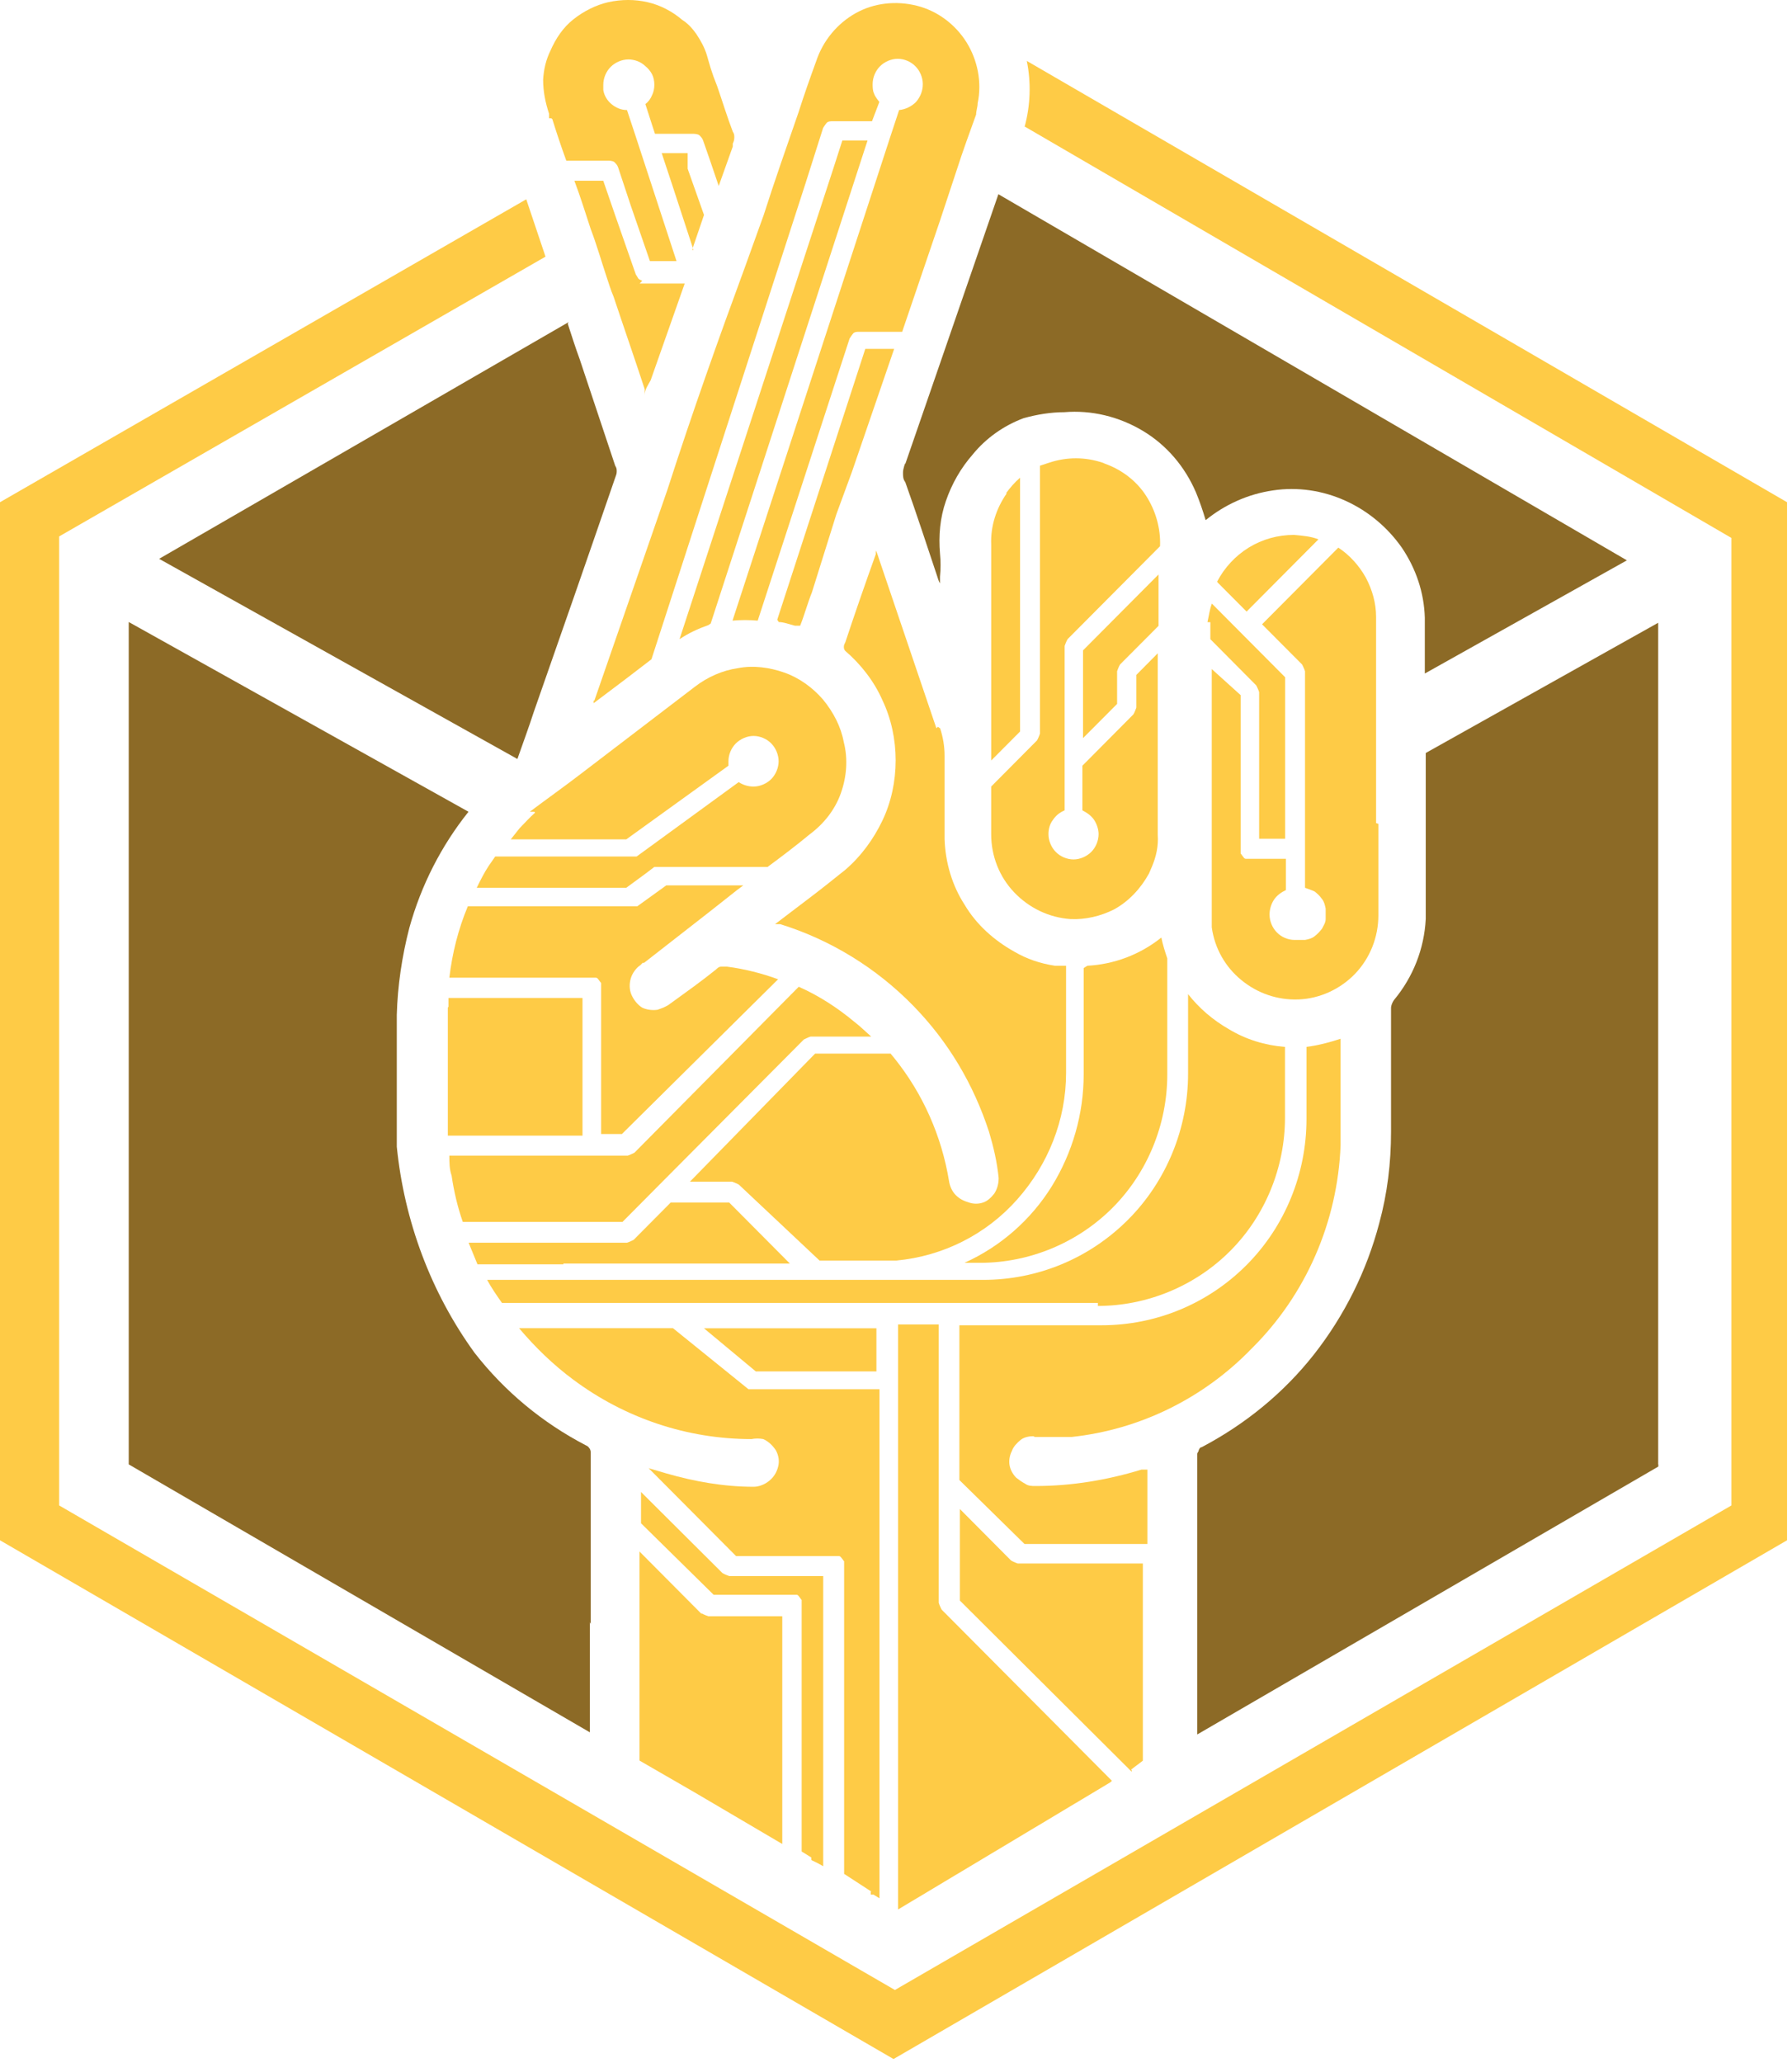 <svg width="73" height="84" viewBox="0 0 73 84" fill="none" xmlns="http://www.w3.org/2000/svg">
<path d="M28.858 25.454C28.435 25.604 28.043 25.785 27.682 26.029L33.952 6.847L34.313 5.724H35.34L35.221 6.086L28.951 25.392L28.858 25.454Z" fill="#FECB46"/>
<path d="M44.119 30.057L45.507 28.664V27.333C45.507 27.333 45.569 27.152 45.626 27.059L47.195 25.485V23.393L44.119 26.484V30.062V30.057Z" fill="#FECB46"/>
<path d="M38.148 29.664C37.364 27.359 36.579 25.029 35.795 22.724C35.764 22.631 35.733 22.512 35.676 22.419V22.569C35.253 23.75 34.83 24.962 34.438 26.148C34.407 26.21 34.376 26.267 34.376 26.329C34.376 26.391 34.376 26.448 34.438 26.51C35.072 27.054 35.614 27.753 35.945 28.509C36.306 29.265 36.486 30.114 36.486 30.963C36.486 31.813 36.306 32.662 35.945 33.418C35.583 34.174 35.072 34.873 34.438 35.417C33.984 35.78 33.535 36.142 33.05 36.51L31.573 37.633H31.785C33.834 38.27 35.707 39.42 37.214 40.968C38.633 42.424 39.655 44.148 40.29 46.09C40.471 46.696 40.62 47.333 40.682 47.97C40.682 48.213 40.62 48.426 40.502 48.607C40.383 48.757 40.228 48.912 40.047 48.969C39.867 49.032 39.655 49.032 39.475 48.969C39.263 48.907 39.082 48.819 38.933 48.664C38.783 48.514 38.69 48.301 38.659 48.089C38.36 46.271 37.601 44.542 36.43 43.087L36.28 42.905H33.204L28.105 48.12H29.824C29.824 48.12 30.005 48.182 30.098 48.239L33.385 51.331H36.523C38.422 51.15 40.171 50.269 41.436 48.845C42.7 47.421 43.428 45.603 43.428 43.692V39.327H42.974C42.37 39.234 41.828 39.052 41.317 38.752C40.502 38.296 39.779 37.659 39.294 36.841C38.783 36.054 38.51 35.111 38.479 34.174V30.782C38.479 30.389 38.417 30.026 38.298 29.659L38.205 29.596L38.143 29.659L38.148 29.664Z" fill="#FECB46"/>
<path d="M26.237 39.208L28.92 37.116L30.035 36.236L30.278 36.055H27.14L25.963 36.904H19.058C18.666 37.841 18.423 38.815 18.305 39.814H24.276C24.338 39.814 24.369 39.877 24.394 39.907C24.425 39.939 24.456 40.001 24.487 40.027V46.179H25.334L31.697 39.877C31.031 39.633 30.309 39.452 29.617 39.364H29.375C29.282 39.364 29.225 39.426 29.163 39.483C28.559 39.97 27.924 40.42 27.295 40.876C27.145 40.995 26.964 41.057 26.784 41.119C26.572 41.15 26.33 41.119 26.149 41.026C25.968 40.907 25.819 40.721 25.726 40.513C25.633 40.301 25.633 40.058 25.695 39.845C25.757 39.633 25.907 39.421 26.087 39.302L26.18 39.208H26.242H26.237Z" fill="#FECB46"/>
<path d="M21.804 33.087C21.562 33.299 21.381 33.511 21.169 33.724L20.808 34.179H25.515L29.674 31.181V31C29.674 30.725 29.793 30.456 29.974 30.275C30.154 30.094 30.428 29.969 30.696 29.969C30.965 29.969 31.238 30.088 31.419 30.275C31.599 30.456 31.718 30.73 31.718 31C31.718 31.269 31.599 31.544 31.419 31.725C31.238 31.906 30.965 32.03 30.696 32.03C30.485 32.03 30.273 31.968 30.092 31.849L25.933 34.879H20.173L19.9 35.272C19.719 35.547 19.57 35.847 19.42 36.153H25.51L26.294 35.578L26.655 35.303H31.269C31.842 34.879 32.446 34.423 32.988 33.972C33.56 33.548 34.015 32.973 34.252 32.305C34.489 31.637 34.551 30.912 34.371 30.213C34.252 29.576 33.947 29.001 33.524 28.483C33.101 27.996 32.559 27.603 31.955 27.39C31.352 27.178 30.691 27.085 30.056 27.209C29.422 27.302 28.818 27.572 28.307 27.965L23.662 31.512C22.996 32.025 22.305 32.512 21.582 33.056H21.763L21.794 33.087H21.804Z" fill="#FECB46"/>
<path d="M41.012 20.089C40.589 20.695 40.347 21.42 40.378 22.181V30.969L41.554 29.788V19.452C41.343 19.633 41.131 19.877 40.981 20.089H41.012Z" fill="#FECB46"/>
<path d="M44.145 39.421V43.755C44.145 45.36 43.691 46.935 42.85 48.302C42.004 49.664 40.77 50.756 39.289 51.424H39.924C41.942 51.424 43.903 50.606 45.322 49.182C46.741 47.758 47.551 45.79 47.551 43.755V39.027C47.459 38.753 47.371 38.483 47.309 38.178C46.437 38.877 45.379 39.27 44.295 39.327L44.145 39.421Z" fill="#FECB46"/>
<path d="M18.243 41.031V46.246H23.729V40.638H18.269V41L18.238 41.031H18.243Z" fill="#FECB46"/>
<path d="M35.466 77.151H35.584L35.827 77.301V56.572H30.491L27.415 54.086H21.145C21.81 54.873 22.533 55.572 23.348 56.178C25.459 57.752 27.993 58.602 30.614 58.602C30.764 58.571 30.945 58.571 31.095 58.602C31.306 58.695 31.487 58.876 31.605 59.057C31.724 59.27 31.755 59.513 31.698 59.725C31.636 59.969 31.518 60.15 31.337 60.3C31.156 60.45 30.914 60.544 30.702 60.544C29.495 60.544 28.292 60.331 27.146 60L26.424 59.788L29.985 63.366H34.175C34.237 63.366 34.268 63.428 34.294 63.459C34.325 63.49 34.356 63.552 34.387 63.578V76.307L35.502 77.032H35.471V77.151H35.466Z" fill="#FECB46"/>
<path d="M33.08 75.758L33.323 75.877L33.535 75.996V64.179H29.705C29.705 64.179 29.524 64.117 29.432 64.06L26.113 60.756V62.03L29.07 64.94H32.446C32.508 64.94 32.538 65.002 32.564 65.033C32.595 65.064 32.626 65.126 32.657 65.152V75.396L33.049 75.639V75.732L33.08 75.763V75.758Z" fill="#FECB46"/>
<path d="M23.162 13.118L6.482 22.756L21.077 30.907C21.289 30.301 21.557 29.576 21.743 28.996C22.858 25.816 23.946 22.694 25.061 19.452C25.092 19.359 25.123 19.302 25.123 19.208C25.123 19.115 25.123 19.058 25.061 18.965L23.616 14.631C23.436 14.144 23.286 13.662 23.136 13.207V13.113H23.167L23.162 13.118Z" fill="#8C6A26"/>
<path d="M67.549 59.637V25.36L58.08 30.663V37.421C58.018 38.633 57.569 39.783 56.784 40.725C56.722 40.818 56.666 40.937 56.666 41.056V46.085C56.666 47.359 56.516 48.602 56.185 49.813C55.675 51.755 54.766 53.573 53.533 55.147C52.294 56.722 50.731 57.995 48.95 58.933C48.888 58.933 48.857 58.995 48.831 59.057C48.831 59.119 48.77 59.15 48.77 59.207V70.631L67.555 59.72V59.627L67.549 59.637Z" fill="#8C6A26"/>
<path d="M28.585 65.728L26.051 63.18V71.693L28.311 72.998L31.867 75.09V65.816H28.853C28.853 65.816 28.672 65.753 28.58 65.697V65.728H28.585Z" fill="#FECB46"/>
<path d="M24.065 66.121V59.15C24.065 59.15 24.065 59.031 24.003 58.969C23.973 58.907 23.911 58.876 23.854 58.85C22.104 57.938 20.566 56.67 19.333 55.09C17.553 52.636 16.469 49.725 16.164 46.696V41.331C16.195 40.15 16.376 38.938 16.675 37.783C17.155 36.054 17.971 34.449 19.085 33.056L5.244 25.329V59.632L24.029 70.543V66.058L24.06 66.121H24.065Z" fill="#8C6A26"/>
<path d="M28.225 10.146V10.265V10.084L28.679 8.753L28.013 6.873V6.236H26.955L27.347 7.417L28.25 10.177H28.189L28.22 10.146H28.225Z" fill="#FECB46"/>
<path d="M26.144 11.42C26.144 11.42 26.025 11.389 25.994 11.327C25.963 11.265 25.932 11.234 25.901 11.177L25.055 8.753L24.575 7.36H23.398C23.641 7.997 23.853 8.691 24.064 9.328C24.307 9.965 24.487 10.602 24.699 11.239C24.792 11.514 24.88 11.814 24.998 12.088C25.422 13.362 25.845 14.574 26.263 15.848V16.091C26.263 15.848 26.412 15.667 26.505 15.486L27.893 11.545H26.056L26.149 11.451V11.42H26.144Z" fill="#FECB46"/>
<path d="M44.929 18.846C44.206 18.602 43.453 18.602 42.725 18.846L42.364 18.965V29.876C42.364 29.876 42.302 30.057 42.245 30.15L40.377 32.03V33.972C40.377 34.852 40.707 35.702 41.311 36.334C41.915 36.971 42.73 37.364 43.602 37.426C44.206 37.457 44.841 37.307 45.383 37.033C45.987 36.701 46.467 36.183 46.802 35.578L46.921 35.303C47.101 34.878 47.194 34.454 47.163 33.998V26.603L46.291 27.483V28.814C46.291 28.814 46.229 28.996 46.172 29.089L44.093 31.181V32.999C44.273 33.092 44.454 33.211 44.573 33.392C44.691 33.573 44.753 33.786 44.753 33.967C44.753 34.241 44.635 34.511 44.454 34.692C44.273 34.873 44 34.998 43.731 34.998C43.463 34.998 43.19 34.878 43.009 34.692C42.828 34.511 42.71 34.236 42.71 33.967C42.71 33.755 42.772 33.542 42.89 33.392C43.009 33.211 43.164 33.087 43.37 32.999V26.303C43.37 26.303 43.432 26.122 43.489 26.028L47.256 22.243C47.287 21.518 47.076 20.788 46.683 20.182C46.291 19.576 45.687 19.12 44.996 18.877L44.934 18.846H44.929Z" fill="#FECB46"/>
<path d="M24.184 28.515V28.634L25.511 27.634L26.538 26.847L32.808 7.485L33.53 5.211C33.53 5.211 33.623 5.061 33.68 4.999C33.742 4.937 33.83 4.937 33.922 4.937H35.522L35.822 4.15C35.822 4.15 35.641 3.937 35.61 3.818C35.548 3.699 35.548 3.544 35.548 3.425C35.548 3.15 35.667 2.881 35.847 2.7C36.028 2.518 36.302 2.394 36.57 2.394C36.838 2.394 37.112 2.513 37.292 2.7C37.473 2.881 37.592 3.155 37.592 3.425C37.592 3.694 37.499 3.937 37.318 4.15C37.138 4.331 36.895 4.455 36.627 4.481L36.266 5.574L29.84 25.273C30.171 25.242 30.532 25.242 30.867 25.273L34.609 13.787C34.609 13.787 34.702 13.637 34.758 13.575C34.821 13.512 34.908 13.512 35.001 13.512H36.751L38.288 8.997L38.98 6.905C39.223 6.148 39.491 5.418 39.764 4.662C39.764 4.512 39.826 4.357 39.826 4.207C40.007 3.357 39.826 2.451 39.372 1.721C38.918 0.996 38.196 0.447 37.354 0.235C36.508 0.022 35.605 0.115 34.851 0.54C34.098 0.965 33.525 1.664 33.252 2.482C33.009 3.15 32.772 3.813 32.529 4.574C32.049 5.967 31.564 7.334 31.11 8.758L30.356 10.851C29.273 13.792 28.215 16.759 27.188 19.944L24.205 28.551H24.236L24.174 28.52L24.184 28.515Z" fill="#FECB46"/>
<path d="M42.158 58.514H43.665C46.441 58.214 49.032 56.94 50.993 54.91C53.197 52.729 54.492 49.757 54.611 46.634V42.3C54.157 42.45 53.677 42.574 53.222 42.631V45.573C53.222 47.784 52.35 49.938 50.782 51.512C49.213 53.087 47.102 53.967 44.872 53.967H39.082V60.269L41.735 62.874H46.741V59.845H46.498C45.11 60.269 43.665 60.513 42.184 60.513C42.034 60.513 41.884 60.513 41.761 60.419C41.642 60.357 41.518 60.269 41.399 60.176C41.25 60.026 41.157 59.845 41.126 59.663C41.095 59.482 41.126 59.27 41.219 59.089C41.281 58.907 41.43 58.757 41.58 58.633C41.73 58.514 41.941 58.483 42.122 58.483H42.091L42.153 58.514H42.158Z" fill="#FECB46"/>
<path d="M36.878 18.846C36.878 18.846 36.785 19.09 36.785 19.24C36.785 19.39 36.785 19.514 36.878 19.633C37.332 20.907 37.75 22.181 38.173 23.45C38.204 23.543 38.235 23.662 38.292 23.756V23.481C38.323 23.175 38.323 22.844 38.292 22.544C38.23 21.819 38.292 21.089 38.535 20.395C38.777 19.695 39.139 19.064 39.618 18.515C40.16 17.847 40.883 17.334 41.698 17.029C42.24 16.878 42.813 16.785 43.355 16.785C44.469 16.692 45.584 16.966 46.549 17.541C47.514 18.116 48.268 18.996 48.722 20.058C48.872 20.421 48.995 20.783 49.114 21.182C49.899 20.545 50.833 20.12 51.86 19.97C52.856 19.82 53.883 19.97 54.817 20.395C55.751 20.819 56.535 21.487 57.108 22.305C57.681 23.155 58.011 24.123 58.042 25.154V27.427L66.274 22.818L40.671 7.909C39.226 12.093 36.992 18.577 36.873 18.908V18.846H36.878Z" fill="#8C6A26"/>
<path d="M46.076 72.061L46.556 71.698V63.667H41.457C41.457 63.667 41.276 63.605 41.183 63.542L39.103 61.45V65.179L46.102 72.149V72.087L46.071 72.056L46.076 72.061Z" fill="#FECB46"/>
<path d="M45.295 72.516L38.359 65.546C38.359 65.546 38.266 65.365 38.241 65.271V53.935H36.584V77.757L44.939 72.754L45.239 72.573L45.331 72.48L45.3 72.511L45.295 72.516Z" fill="#FECB46"/>
<path d="M22.497 4.843C22.677 5.418 22.858 5.967 23.069 6.542H24.788C24.788 6.542 24.969 6.542 25.03 6.604C25.092 6.666 25.149 6.723 25.18 6.816L25.691 8.359L26.476 10.633H27.559L26.656 7.873L25.872 5.48L25.541 4.481C25.299 4.481 25.087 4.388 24.907 4.237C24.726 4.087 24.607 3.875 24.576 3.663V3.45C24.576 3.176 24.695 2.906 24.876 2.725C25.056 2.544 25.33 2.42 25.598 2.42C25.841 2.42 26.109 2.513 26.29 2.694C26.408 2.787 26.501 2.906 26.563 3.026C26.625 3.145 26.656 3.3 26.656 3.45C26.656 3.6 26.625 3.756 26.563 3.875C26.501 4.025 26.414 4.149 26.29 4.237L26.563 5.087L26.682 5.449H28.251C28.251 5.449 28.431 5.449 28.493 5.511C28.555 5.573 28.612 5.63 28.643 5.724L28.917 6.511L29.278 7.572L29.851 5.967V5.848C29.882 5.786 29.913 5.698 29.913 5.604C29.913 5.511 29.913 5.454 29.851 5.361C29.608 4.724 29.427 4.118 29.216 3.512C28.973 2.906 28.917 2.663 28.793 2.238C28.7 1.933 28.55 1.664 28.369 1.389C28.22 1.177 28.039 0.965 27.797 0.814C27.373 0.452 26.893 0.208 26.378 0.089C25.867 -0.03 25.32 -0.03 24.778 0.089C24.267 0.208 23.782 0.452 23.358 0.788C22.935 1.12 22.636 1.576 22.424 2.062C22.244 2.425 22.151 2.818 22.125 3.243C22.125 3.73 22.218 4.18 22.368 4.636V4.817H22.46L22.491 4.848L22.497 4.843Z" fill="#FECB46"/>
<path d="M41.735 5.148L70.532 21.906V61.304L36.456 81.035L2.41 61.304V21.844L22.222 10.451L21.438 8.116L0 20.451V62.723L36.399 83.847L72.798 62.723V20.451L41.828 2.481C42.009 3.362 41.978 4.299 41.735 5.179V5.148Z" fill="#FECB46"/>
<path d="M49.306 25.33V26.029L51.174 27.909C51.174 27.909 51.267 28.09 51.293 28.183V34.154H52.351V27.578L49.368 24.579C49.275 24.823 49.249 25.066 49.188 25.335H49.306V25.33Z" fill="#FECB46"/>
<path d="M31.693 25.33C31.936 25.33 32.147 25.423 32.385 25.48H32.596C32.777 25.024 32.895 24.568 33.076 24.118L34.072 20.938L34.707 19.209C35.28 17.541 35.853 15.873 36.425 14.206H35.249L31.662 25.236L31.724 25.33H31.693Z" fill="#FECB46"/>
<path d="M35.856 54.091H28.678L30.788 55.846H35.702V54.091H35.851H35.856Z" fill="#FECB46"/>
<path d="M22.95 51.455H32.178L29.706 48.97H27.321L25.814 50.487C25.814 50.487 25.634 50.58 25.541 50.606H19.09C19.209 50.912 19.332 51.181 19.451 51.486H22.95V51.455Z" fill="#FECB46"/>
<path d="M49.606 23.724L50.782 24.905L53.709 21.963C53.409 21.844 53.074 21.813 52.713 21.782C52.047 21.782 51.417 21.963 50.875 22.295C50.334 22.626 49.879 23.113 49.58 23.688L49.611 23.719L49.606 23.724Z" fill="#FECB46"/>
<path d="M18.785 49.757H25.359L26.866 48.239L32.745 42.331C32.745 42.331 32.925 42.237 33.018 42.212H35.49C35.248 41.999 35.036 41.787 34.798 41.606C34.107 41.031 33.353 40.544 32.538 40.182L25.845 46.94C25.845 46.94 25.664 47.033 25.571 47.059H18.305C18.305 47.333 18.305 47.602 18.398 47.877C18.491 48.514 18.64 49.151 18.852 49.757H18.79H18.785Z" fill="#FECB46"/>
<path d="M44.719 53.18C46.736 53.18 48.698 52.362 50.117 50.938C51.536 49.514 52.346 47.546 52.346 45.511V42.632C51.531 42.569 50.746 42.326 50.055 41.907C49.42 41.544 48.847 41.057 48.398 40.482V43.724C48.398 45.935 47.526 48.09 45.957 49.664C44.388 51.238 42.278 52.119 40.048 52.119H19.844C20.024 52.45 20.236 52.756 20.448 53.056H44.724V53.18H44.719Z" fill="#FECB46"/>
<path d="M56.057 33.511V25.117C56.057 24.573 55.907 24.024 55.634 23.512C55.36 23.025 54.973 22.6 54.519 22.3L51.412 25.422L53.043 27.059C53.043 27.059 53.136 27.24 53.162 27.333V36.152C53.162 36.152 53.435 36.246 53.554 36.303C53.672 36.396 53.765 36.484 53.853 36.608C53.946 36.727 53.972 36.852 54.003 37.002V37.426C54.003 37.577 53.91 37.701 53.853 37.82C53.76 37.939 53.672 38.032 53.554 38.125C53.435 38.219 53.311 38.245 53.162 38.276H52.738C52.465 38.276 52.197 38.157 52.016 37.97C51.835 37.789 51.717 37.514 51.717 37.245C51.717 37.033 51.779 36.82 51.897 36.639C52.016 36.458 52.197 36.334 52.382 36.246V34.972H50.752C50.69 34.972 50.659 34.91 50.633 34.879C50.602 34.847 50.571 34.785 50.54 34.759V28.307L49.363 27.245V37.763C49.482 38.612 49.905 39.368 50.571 39.912C51.237 40.456 52.047 40.73 52.893 40.699C53.765 40.668 54.612 40.275 55.216 39.638C55.819 39.001 56.15 38.151 56.15 37.276V33.428V33.548L56.057 33.517V33.511Z" fill="#FECB46"/>
</svg>
